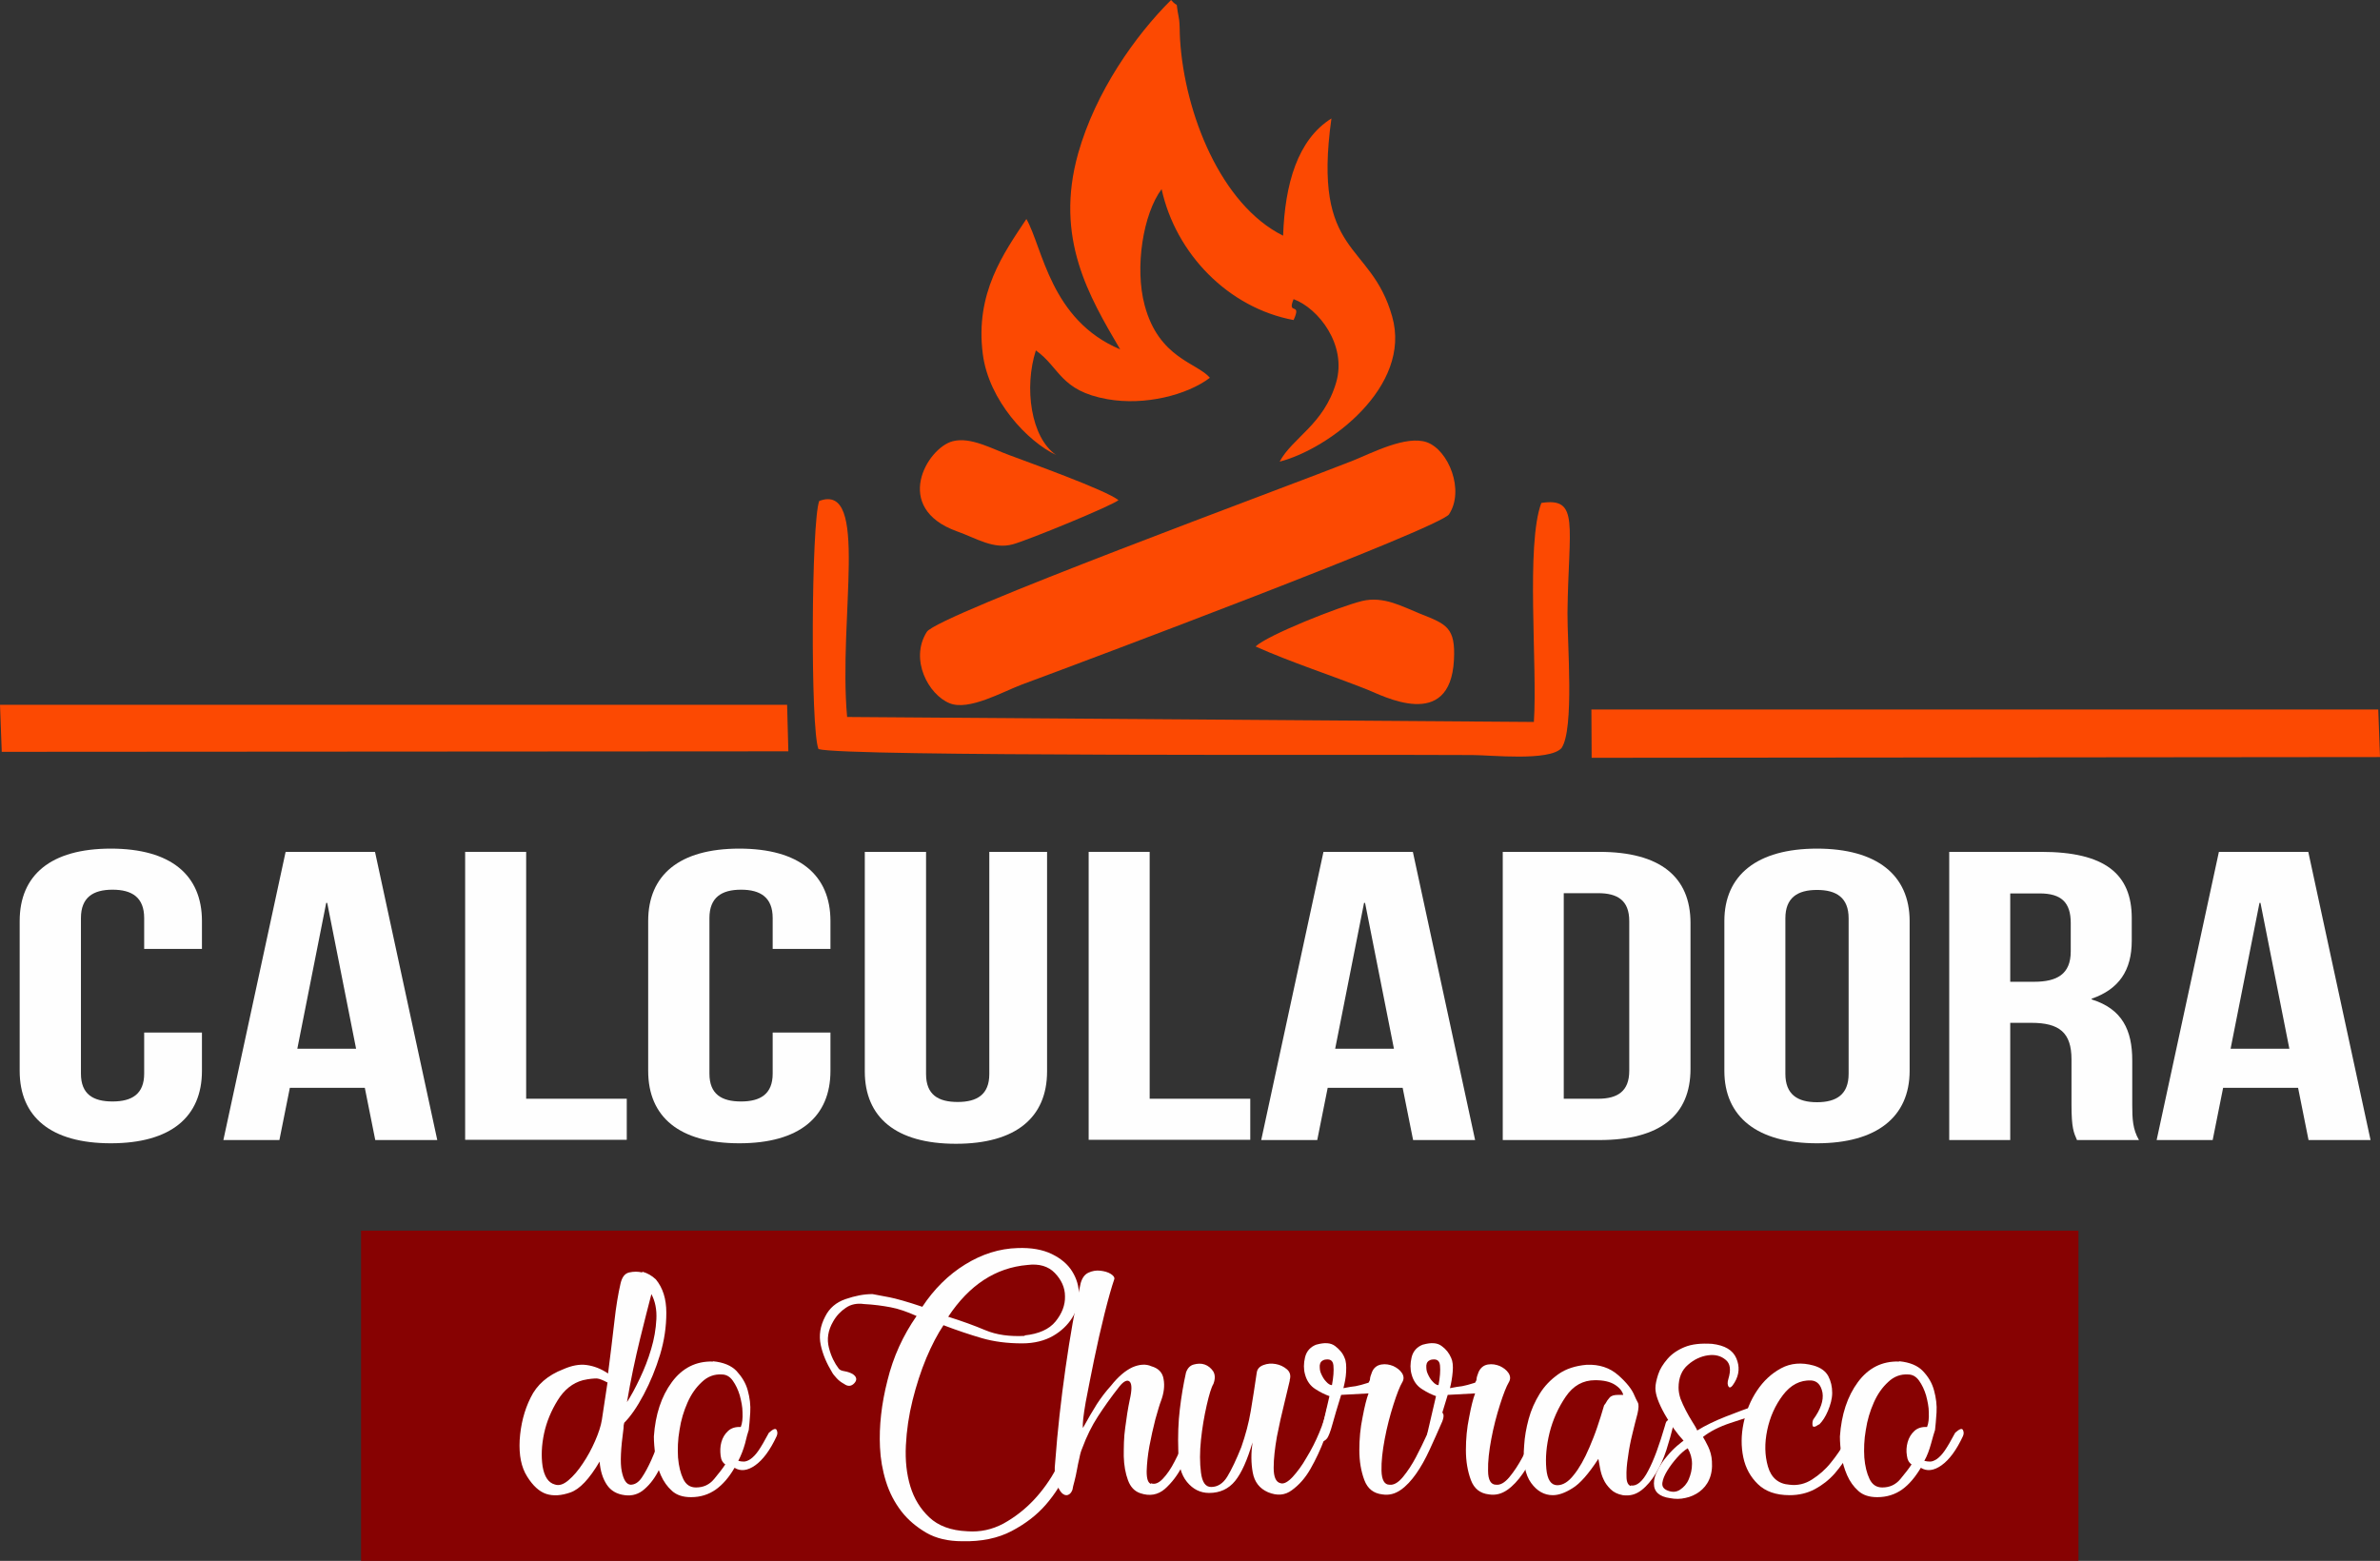 <svg width="311" height="204" viewBox="0 0 311 204" fill="none" xmlns="http://www.w3.org/2000/svg">
<rect x="0" y="0" width="311" height="204" fill="#333333" stroke="none"/>
<path fill-rule="evenodd" clip-rule="evenodd" d="M146.388 45.666C137.245 41.828 136.269 32.395 134.121 28.622C131.16 33.078 127.386 38.315 128.427 46.284C129.208 52.366 134.317 57.733 137.993 59.457C134.707 57.18 133.796 50.675 135.358 45.796C138.514 48.04 138.514 51.065 144.696 52.171C149.61 53.049 155.141 51.618 158.102 49.374C156.41 47.39 151.432 46.837 149.577 39.909C148.243 34.965 149.382 27.939 151.79 24.719C153.644 33.176 160.51 40.234 169.035 41.828C170.174 39.356 168.124 41.307 169.035 39.096C172.289 40.299 176.03 45.08 174.599 49.992C172.972 55.521 168.905 57.18 167.213 60.335C173.655 58.676 184.523 50.545 181.92 41.373C179.122 31.42 171.443 33.664 173.981 15.482C169.555 18.247 167.896 24.069 167.668 30.802C159.534 26.768 154.783 14.799 154.197 5.107C154.132 4.228 154.197 3.155 154.035 2.309C153.514 -0.358 154.165 1.301 153.026 0C148.373 4.619 143.167 11.969 140.889 20.036C137.766 31.127 142.321 38.738 146.356 45.633" fill="#FC4902"/>
<path fill-rule="evenodd" clip-rule="evenodd" d="M189.34 67.23C191.423 64.075 189.275 58.806 186.444 57.798C183.744 56.855 179.286 59.196 176.78 60.205C168.19 63.62 122.474 80.403 121.108 82.582C118.83 86.193 121.335 90.811 124.101 91.917C126.607 92.925 130.999 90.421 133.505 89.478C141.672 86.453 188.169 69.019 189.373 67.198" fill="#FC4902"/>
<path fill-rule="evenodd" clip-rule="evenodd" d="M107.051 65.474C106.01 68.173 105.879 95.3 106.953 97.902C110.305 98.91 177.821 98.585 192.431 98.682C194.741 98.682 202.453 99.528 204.047 97.772C205.739 95.3 204.795 84.013 204.828 80.11C204.958 68.661 206.455 64.953 201.411 65.734C199.361 71.166 200.923 87.071 200.435 94.356L110.695 93.706C109.524 80.696 113.656 63.002 107.051 65.474Z" fill="#FC4902"/>
<path fill-rule="evenodd" clip-rule="evenodd" d="M207.984 99.04L311 98.943L310.772 92.73H207.952L207.984 99.04Z" fill="#FC4902"/>
<path fill-rule="evenodd" clip-rule="evenodd" d="M0.228 98.259L103.016 98.194L102.853 92.112H0L0.228 98.259Z" fill="#FC4902"/>
<path fill-rule="evenodd" clip-rule="evenodd" d="M164.09 84.501C168.58 86.518 173.916 88.242 178.667 90.128C180.652 90.909 189.502 95.658 189.99 86.258C190.218 81.997 189.014 81.574 185.565 80.208C183.287 79.297 180.814 77.866 177.983 78.549C174.957 79.297 165.619 83.005 164.057 84.501" fill="#FC4902"/>
<path fill-rule="evenodd" clip-rule="evenodd" d="M146.161 65.376C144.6 64.075 134.318 60.4 131.91 59.489C129.73 58.709 126.834 57.05 124.491 57.668C121.14 58.546 116.552 66.385 125.044 69.442C127.615 70.353 129.827 71.849 132.365 71.133C134.285 70.613 145.25 66.124 146.194 65.344" fill="#FC4902"/>
<path d="M271.596 160.839H47.18V204H271.596V160.839Z" fill="#870202"/>
<path d="M26.389 134.948V139.957C26.389 145.975 22.322 149.422 14.48 149.422C6.639 149.422 2.571 145.975 2.571 139.957V120.377C2.571 114.36 6.639 110.912 14.48 110.912C22.322 110.912 26.389 114.36 26.389 120.377V124.02H18.84V119.987C18.84 117.287 17.246 116.279 14.708 116.279C12.17 116.279 10.576 117.287 10.576 119.987V140.315C10.576 143.015 12.17 143.958 14.708 143.958C17.246 143.958 18.84 142.982 18.84 140.315V134.948H26.389Z" fill="#FEFEFE"/>
<path d="M57.074 148.999H49.037L47.67 142.169H37.876L36.51 148.999H29.189L37.323 111.335H49.004L57.139 148.999H57.074ZM38.852 137.063H46.531L42.757 118.003H42.627L38.852 137.063Z" fill="#FEFEFE"/>
<path d="M60.782 111.335H68.754V143.6H81.9V148.967H60.782V111.302V111.335Z" fill="#FEFEFE"/>
<path d="M108.517 134.948V139.957C108.517 145.975 104.449 149.422 96.608 149.422C88.766 149.422 84.699 145.975 84.699 139.957V120.377C84.699 114.36 88.766 110.912 96.608 110.912C104.449 110.912 108.517 114.36 108.517 120.377V124.02H100.968V119.987C100.968 117.287 99.373 116.279 96.835 116.279C94.297 116.279 92.703 117.287 92.703 119.987V140.315C92.703 143.015 94.297 143.958 96.835 143.958C99.373 143.958 100.968 142.982 100.968 140.315V134.948H108.517Z" fill="#FEFEFE"/>
<path d="M121.01 111.335V140.38C121.01 143.08 122.604 144.023 125.142 144.023C127.68 144.023 129.274 143.047 129.274 140.38V111.335H136.823V140.022C136.823 146.04 132.756 149.487 124.914 149.487C117.073 149.487 113.005 146.04 113.005 140.022V111.335H120.977H121.01Z" fill="#FEFEFE"/>
<path d="M142.258 111.335H150.23V143.6H163.375V148.967H142.258V111.302V111.335Z" fill="#FEFEFE"/>
<path d="M192.691 148.999H184.654L183.288 142.169H173.494L172.127 148.999H164.806L172.941 111.335H184.622L192.756 148.999H192.691ZM174.47 137.063H182.149L178.375 118.003H178.244L174.47 137.063Z" fill="#FEFEFE"/>
<path d="M196.369 111.335H208.993C216.965 111.335 220.902 114.62 220.902 120.637V139.697C220.902 145.714 216.998 148.999 208.993 148.999H196.369V111.335ZM204.34 116.702V143.6H208.831C211.369 143.6 212.898 142.624 212.898 139.957V120.377C212.898 117.677 211.369 116.734 208.831 116.734H204.34V116.702Z" fill="#FEFEFE"/>
<path d="M225.327 120.377C225.327 114.36 229.622 110.912 237.431 110.912C245.24 110.912 249.536 114.36 249.536 120.377V139.957C249.536 145.975 245.24 149.422 237.431 149.422C229.622 149.422 225.327 145.975 225.327 139.957V120.377ZM233.299 140.348C233.299 143.047 234.893 144.055 237.431 144.055C239.969 144.055 241.564 143.047 241.564 140.348V120.019C241.564 117.32 239.969 116.311 237.431 116.311C234.893 116.311 233.299 117.32 233.299 120.019V140.348Z" fill="#FEFEFE"/>
<path d="M271.403 148.999C270.98 148.024 270.687 147.438 270.687 144.381V138.461C270.687 134.948 269.092 133.68 265.448 133.68H262.682V148.999H254.71V111.335H266.75C275.014 111.335 278.561 114.197 278.561 119.987V122.946C278.561 126.817 276.901 129.289 273.322 130.525V130.622C277.324 131.858 278.626 134.656 278.626 138.591V144.413C278.626 146.235 278.691 147.601 279.505 148.999H271.37H271.403ZM262.682 116.734V128.313H265.806C268.767 128.313 270.589 127.337 270.589 124.345V120.637C270.589 117.938 269.353 116.767 266.522 116.767H262.682V116.734Z" fill="#FEFEFE"/>
<path d="M309.699 148.999H301.662L300.295 142.169H290.501L289.135 148.999H281.813L289.948 111.335H301.629L309.764 148.999H309.699ZM291.477 137.063H299.156L295.382 118.003H295.252L291.477 137.063Z" fill="#FEFEFE"/>
<path d="M83.948 166.205C84.631 166.401 85.184 166.726 85.705 167.214C86.616 168.32 87.071 169.751 87.071 171.572C87.071 173.394 86.811 175.182 86.258 177.036C85.705 178.858 84.989 180.614 84.11 182.273C83.232 183.932 82.386 185.135 81.572 185.948C81.507 186.144 81.475 186.371 81.475 186.697C81.117 189.331 81.019 191.185 81.247 192.291C81.475 193.397 81.833 193.982 82.386 194.047C82.939 194.047 83.427 193.755 83.85 193.137C84.273 192.519 84.696 191.738 85.119 190.795C85.542 189.852 85.932 188.811 86.258 187.672C86.583 186.534 86.941 185.461 87.299 184.42C87.527 183.574 87.852 183.151 88.275 183.151C88.698 183.151 88.731 183.704 88.503 184.81C88.21 185.916 87.852 187.119 87.494 188.42C87.136 189.721 86.681 190.925 86.16 191.998C85.64 193.072 84.989 193.95 84.24 194.6C83.492 195.283 82.614 195.543 81.637 195.413C80.596 195.283 79.815 194.828 79.295 194.047C78.774 193.267 78.449 192.258 78.351 191.022C77.017 193.299 75.748 194.633 74.544 195.056C73.34 195.478 72.299 195.543 71.388 195.251C70.477 194.958 69.631 194.177 68.882 192.974C68.102 191.738 67.809 190.177 67.906 188.225C68.037 186.209 68.492 184.355 69.338 182.663C70.151 180.972 71.583 179.736 73.6 178.955C74.707 178.468 75.715 178.272 76.659 178.403C77.603 178.533 78.546 178.89 79.457 179.508C79.75 177.134 80.043 174.89 80.271 172.808C80.499 170.726 80.791 169.035 81.084 167.767C81.279 166.921 81.637 166.433 82.223 166.303C82.809 166.173 83.362 166.173 83.915 166.303L83.948 166.205ZM79.36 180.679C78.807 180.387 78.351 180.191 77.993 180.159C77.635 180.159 77.017 180.191 76.171 180.387C74.837 180.744 73.731 181.623 72.885 182.989C72.039 184.355 71.42 185.818 71.095 187.347C70.77 188.876 70.705 190.307 70.9 191.64C71.128 192.974 71.648 193.787 72.494 194.015C73.047 194.21 73.633 194.015 74.284 193.462C74.934 192.909 75.553 192.193 76.171 191.25C76.789 190.339 77.31 189.364 77.765 188.323C78.221 187.282 78.514 186.371 78.644 185.591L79.392 180.647L79.36 180.679ZM81.93 183.249C82.483 182.403 83.037 181.362 83.622 180.126C84.208 178.89 84.696 177.654 85.086 176.321C85.477 175.02 85.705 173.719 85.77 172.418C85.835 171.149 85.607 170.043 85.119 169.133C84.761 170.531 84.24 172.515 83.622 175.052C83.004 177.589 82.418 180.322 81.93 183.249Z" fill="#FEFEFE"/>
<path d="M93.188 177.915C94.522 178.045 95.563 178.467 96.246 179.183C96.93 179.931 97.45 180.744 97.711 181.72C97.971 182.663 98.101 183.639 98.036 184.615C97.971 185.591 97.906 186.371 97.841 186.892C97.711 187.249 97.548 187.867 97.353 188.681C97.125 189.494 96.832 190.242 96.474 190.925C96.702 190.99 96.962 191.022 97.19 191.022C97.418 191.022 97.743 190.925 98.069 190.697C98.394 190.469 98.752 190.112 99.11 189.591C99.468 189.071 99.923 188.29 100.476 187.249C101.03 186.762 101.355 186.631 101.485 186.892C101.615 187.152 101.615 187.412 101.485 187.705C100.639 189.526 99.695 190.795 98.687 191.51C97.678 192.226 96.767 192.323 95.986 191.835C95.27 193.071 94.457 194.015 93.546 194.665C92.635 195.316 91.561 195.673 90.292 195.673C89.251 195.673 88.437 195.413 87.819 194.86C87.201 194.307 86.713 193.624 86.355 192.811C85.997 191.998 85.737 191.12 85.639 190.209C85.509 189.298 85.444 188.453 85.444 187.737C85.639 184.875 86.42 182.501 87.787 180.647C89.153 178.793 90.943 177.882 93.155 177.947L93.188 177.915ZM94.75 191.38C94.457 191.185 94.229 190.827 94.164 190.242C94.099 189.656 94.099 189.071 94.262 188.485C94.424 187.9 94.717 187.412 95.14 187.022C95.563 186.631 96.116 186.469 96.8 186.501C96.995 186.013 97.06 185.395 97.027 184.615C97.027 183.867 96.865 183.119 96.669 182.371C96.442 181.622 96.149 181.004 95.758 180.452C95.368 179.899 94.88 179.638 94.327 179.638C93.351 179.573 92.472 179.899 91.724 180.614C90.943 181.33 90.325 182.208 89.837 183.314C89.348 184.42 88.99 185.591 88.795 186.892C88.567 188.16 88.535 189.396 88.6 190.502C88.698 191.64 88.925 192.551 89.283 193.299C89.641 194.047 90.194 194.405 90.943 194.405C91.919 194.405 92.7 194.047 93.318 193.299C93.936 192.551 94.424 191.933 94.782 191.38H94.75Z" fill="#FEFEFE"/>
<path d="M114.013 169.133C114.697 169.263 115.445 169.393 116.258 169.556C117.072 169.718 118.504 170.108 120.521 170.791C122.05 168.482 123.905 166.628 126.117 165.262C128.33 163.896 130.608 163.181 132.983 163.115C134.74 163.05 136.237 163.311 137.441 163.896C138.645 164.482 139.523 165.23 140.109 166.173C140.695 167.116 140.987 168.124 140.987 169.198C140.987 170.271 140.695 171.279 140.109 172.223C139.523 173.166 138.677 173.979 137.603 174.597C136.53 175.215 135.163 175.573 133.569 175.573C131.616 175.573 129.859 175.345 128.298 174.89C126.736 174.434 125.076 173.881 123.287 173.198C122.506 174.369 121.757 175.8 121.042 177.492C120.326 179.216 119.74 181.037 119.252 182.989C118.764 184.94 118.471 186.924 118.373 188.908C118.276 190.892 118.471 192.681 118.959 194.275C119.447 195.869 120.261 197.202 121.432 198.308C122.603 199.414 124.23 200.032 126.378 200.13C128.102 200.26 129.664 199.902 131.128 199.121C132.593 198.308 133.894 197.3 135.065 196.064C136.237 194.828 137.213 193.429 138.059 191.901C138.872 190.372 139.523 188.973 139.946 187.672C140.076 186.989 140.304 186.729 140.629 186.859C140.955 186.989 141.052 187.314 140.857 187.867C140.597 189.136 140.141 190.6 139.491 192.161C138.807 193.755 137.896 195.218 136.692 196.617C135.488 198.015 133.992 199.154 132.202 200.097C130.413 201.04 128.232 201.496 125.727 201.431C123.905 201.431 122.343 201.073 121.042 200.325C119.773 199.577 118.666 198.666 117.788 197.527C116.909 196.389 116.226 195.088 115.77 193.624C115.315 192.161 115.055 190.665 114.989 189.136C114.859 186.404 115.185 183.476 115.966 180.419C116.714 177.362 117.983 174.564 119.773 171.995C118.536 171.442 117.43 171.052 116.389 170.857C115.347 170.661 114.176 170.499 112.907 170.434C111.996 170.304 111.182 170.466 110.532 170.922C109.848 171.377 109.295 171.962 108.872 172.711C108.189 173.881 108.026 175.02 108.319 176.158C108.612 177.297 109.067 178.175 109.588 178.858C109.718 179.053 109.979 179.151 110.369 179.216C110.759 179.281 111.117 179.411 111.41 179.573C111.963 179.931 112.028 180.354 111.638 180.777C111.248 181.2 110.792 181.232 110.304 180.874C109.946 180.679 109.621 180.452 109.328 180.126C109.035 179.801 108.84 179.573 108.742 179.378C108.026 178.207 107.506 177.004 107.245 175.768C106.985 174.532 107.18 173.296 107.831 172.06C108.384 170.954 109.263 170.206 110.499 169.783C111.736 169.36 112.874 169.133 113.981 169.133H114.013ZM133.894 174.532C135.716 174.337 137.083 173.751 137.929 172.711C138.775 171.67 139.198 170.564 139.165 169.425C139.165 168.255 138.677 167.246 137.831 166.368C136.985 165.49 135.781 165.132 134.252 165.327C130.087 165.685 126.638 167.962 123.905 172.093C125.662 172.645 127.289 173.231 128.753 173.849C130.217 174.467 131.942 174.695 133.894 174.597V174.532Z" fill="#FEFEFE"/>
<path d="M150.391 193.852C150.879 194.047 151.399 193.852 151.952 193.266C152.506 192.681 153.026 191.933 153.514 190.957C154.002 190.014 154.49 188.973 154.946 187.835C155.401 186.696 155.792 185.655 156.085 184.68C156.215 184.192 156.443 183.997 156.768 184.029C157.093 184.094 157.191 184.322 156.996 184.777C156.801 185.33 156.508 186.273 156.117 187.574C155.727 188.875 155.206 190.177 154.555 191.478C153.905 192.779 153.124 193.787 152.213 194.6C151.302 195.381 150.228 195.576 148.991 195.153C148.243 194.893 147.722 194.34 147.397 193.462C147.072 192.583 146.876 191.543 146.844 190.339C146.844 189.136 146.844 187.9 147.039 186.566C147.202 185.265 147.397 184.029 147.625 182.956C147.918 181.687 147.918 180.874 147.625 180.581C147.332 180.289 146.844 180.484 146.258 181.232C145.152 182.631 144.241 183.932 143.46 185.135C142.679 186.338 141.996 187.705 141.41 189.298C141.28 189.591 141.15 190.014 141.052 190.534C140.922 191.055 140.824 191.575 140.727 192.096C140.629 192.616 140.532 193.104 140.401 193.592C140.271 194.08 140.174 194.437 140.141 194.698C140.011 195.055 139.816 195.283 139.555 195.381C139.295 195.478 139.002 195.381 138.742 195.12C138.482 194.86 138.221 194.372 138.026 193.689C137.798 193.006 137.766 192.096 137.896 190.957C138.189 186.989 138.644 182.956 139.23 178.825C139.816 174.694 140.466 170.986 141.215 167.701C141.41 167.018 141.735 166.563 142.224 166.335C142.712 166.108 143.232 166.01 143.785 166.075C144.338 166.14 144.794 166.27 145.152 166.498C145.51 166.726 145.673 166.953 145.607 167.181C145.25 168.222 144.827 169.718 144.338 171.669C143.85 173.621 143.395 175.638 142.972 177.687C142.549 179.736 142.191 181.59 141.866 183.281C141.573 184.972 141.443 186.078 141.508 186.631C142.191 185.395 142.777 184.387 143.33 183.509C143.883 182.663 144.501 181.85 145.152 181.134C146.128 179.898 147.072 179.118 147.983 178.695C148.894 178.305 149.74 178.24 150.456 178.565C151.367 178.825 151.92 179.378 152.05 180.256C152.213 181.134 152.083 182.078 151.725 183.053C151.529 183.541 151.302 184.354 150.976 185.493C150.683 186.631 150.423 187.802 150.195 189.006C149.968 190.242 149.87 191.315 149.837 192.291C149.837 193.266 150 193.819 150.423 193.949L150.391 193.852Z" fill="#FEFEFE"/>
<path d="M168.548 180.387C168.418 180.939 168.19 181.915 167.832 183.379C167.474 184.81 167.149 186.274 166.856 187.77C166.595 189.266 166.433 190.632 166.433 191.836C166.433 193.039 166.726 193.722 167.344 193.852C167.767 193.982 168.287 193.689 168.906 193.039C169.524 192.356 170.142 191.543 170.728 190.502C171.346 189.494 171.899 188.42 172.387 187.249C172.875 186.079 173.201 185.038 173.396 184.127C173.591 183.639 173.851 183.411 174.209 183.476C174.567 183.542 174.632 183.867 174.405 184.485C174.047 185.461 173.591 186.664 173.071 188.063C172.55 189.461 171.932 190.762 171.248 191.966C170.565 193.169 169.752 194.08 168.808 194.763C167.897 195.446 166.856 195.511 165.684 195.023C164.578 194.535 163.927 193.689 163.7 192.454C163.472 191.218 163.472 189.917 163.667 188.518C162.984 190.827 162.235 192.519 161.389 193.559C160.543 194.6 159.405 195.121 158.005 195.121C156.834 195.121 155.89 194.633 155.11 193.69C154.329 192.746 153.971 191.38 153.971 189.624C153.906 187.672 153.971 185.851 154.166 184.225C154.361 182.566 154.621 180.972 154.979 179.378C155.175 178.825 155.5 178.468 155.988 178.337C156.476 178.207 156.964 178.175 157.42 178.337C157.875 178.5 158.233 178.793 158.526 179.216C158.786 179.638 158.819 180.191 158.559 180.874C158.298 181.297 158.005 182.241 157.68 183.672C157.355 185.103 157.094 186.631 156.932 188.193C156.769 189.754 156.769 191.185 156.932 192.454C157.094 193.722 157.517 194.34 158.266 194.34C159.112 194.34 159.828 193.885 160.381 192.974C160.934 192.063 161.552 190.762 162.203 189.136C162.756 187.542 163.179 185.981 163.439 184.42C163.7 182.858 163.96 181.2 164.22 179.411C164.285 178.923 164.578 178.598 165.099 178.403C165.619 178.207 166.14 178.175 166.693 178.272C167.246 178.37 167.734 178.598 168.157 178.955C168.58 179.313 168.71 179.801 168.515 180.419L168.548 180.387Z" fill="#FEFEFE"/>
<path d="M172.03 175.735C173.072 175.442 173.885 175.475 174.471 175.93C175.056 176.386 175.479 176.873 175.707 177.491C175.902 177.914 175.935 178.5 175.902 179.28C175.87 180.061 175.707 180.776 175.545 181.427C176.228 181.297 176.748 181.199 177.139 181.167C177.529 181.102 178.115 180.939 178.831 180.711C178.961 180.516 179.026 180.354 179.026 180.191C179.026 180.028 179.124 179.736 179.286 179.313C179.514 178.76 179.937 178.435 180.49 178.337C181.043 178.239 181.564 178.337 182.052 178.532C182.54 178.76 182.931 179.053 183.191 179.443C183.451 179.833 183.484 180.256 183.224 180.679C182.931 181.167 182.54 182.143 182.085 183.574C181.629 185.005 181.239 186.501 180.946 188.062C180.653 189.623 180.49 191.022 180.523 192.225C180.555 193.429 180.913 194.047 181.564 194.047C182.117 194.112 182.703 193.787 183.321 193.039C183.939 192.291 184.492 191.445 185.013 190.469C185.534 189.493 185.989 188.518 186.445 187.542C186.868 186.566 187.193 185.883 187.356 185.525C187.649 184.745 187.974 184.419 188.332 184.549C188.69 184.68 188.722 185.102 188.462 185.785C187.909 187.054 187.356 188.29 186.803 189.493C186.25 190.697 185.664 191.738 185.046 192.616C184.427 193.494 183.777 194.21 183.028 194.73C182.28 195.25 181.499 195.445 180.653 195.315C179.482 195.185 178.701 194.567 178.278 193.429C177.855 192.291 177.627 190.989 177.627 189.526C177.627 188.062 177.757 186.631 178.05 185.232C178.31 183.834 178.571 182.793 178.831 182.11L175.252 182.305C174.764 183.899 174.373 185.167 174.113 186.143C173.853 187.119 173.592 187.737 173.43 187.965C173.234 188.225 173.007 188.355 172.746 188.42C172.486 188.485 172.421 188.095 172.616 187.217L173.722 182.468C173.169 182.273 172.551 181.98 171.9 181.557C171.217 181.134 170.761 180.484 170.534 179.638C170.338 178.955 170.338 178.207 170.534 177.394C170.729 176.581 171.249 175.995 172.095 175.702L172.03 175.735ZM174.048 181.037C174.243 179.996 174.308 179.15 174.243 178.467C174.178 177.784 173.787 177.556 173.039 177.719C172.681 177.849 172.486 178.077 172.453 178.467C172.453 178.825 172.453 179.183 172.649 179.573C172.811 179.931 173.007 180.289 173.299 180.581C173.56 180.874 173.82 181.037 174.08 181.037H174.048Z" fill="#FEFEFE"/>
<path d="M185.956 175.735C186.997 175.442 187.811 175.475 188.397 175.93C188.982 176.353 189.373 176.873 189.633 177.491C189.828 177.914 189.893 178.5 189.828 179.28C189.763 180.061 189.633 180.776 189.47 181.427C190.154 181.297 190.674 181.199 191.065 181.167C191.455 181.102 192.041 180.939 192.757 180.711C192.887 180.516 192.952 180.354 192.952 180.191C192.952 180.028 193.049 179.736 193.212 179.313C193.472 178.76 193.863 178.435 194.416 178.337C194.969 178.239 195.49 178.337 195.978 178.532C196.466 178.76 196.856 179.053 197.117 179.443C197.377 179.833 197.41 180.256 197.149 180.679C196.856 181.167 196.466 182.143 196.01 183.574C195.555 185.005 195.164 186.501 194.872 188.062C194.579 189.623 194.416 191.022 194.449 192.225C194.449 193.461 194.839 194.047 195.49 194.047C196.043 194.112 196.629 193.787 197.247 193.039C197.865 192.291 198.418 191.445 198.939 190.469C199.459 189.493 199.948 188.518 200.371 187.542C200.794 186.566 201.119 185.883 201.282 185.525C201.574 184.745 201.9 184.419 202.258 184.549C202.583 184.712 202.648 185.102 202.388 185.785C201.835 187.054 201.282 188.29 200.728 189.493C200.175 190.697 199.59 191.738 198.971 192.616C198.353 193.494 197.702 194.21 196.954 194.73C196.206 195.25 195.425 195.445 194.579 195.315C193.407 195.185 192.626 194.567 192.203 193.429C191.78 192.291 191.553 190.989 191.553 189.526C191.553 188.062 191.683 186.631 191.976 185.232C192.236 183.834 192.496 182.793 192.757 182.11L189.177 182.305C188.689 183.899 188.299 185.167 188.039 186.143C187.778 187.119 187.551 187.737 187.355 187.965C187.16 188.192 186.932 188.355 186.672 188.42C186.412 188.485 186.347 188.095 186.542 187.217L187.648 182.468C187.095 182.273 186.477 181.98 185.826 181.557C185.143 181.134 184.687 180.484 184.459 179.638C184.264 178.955 184.264 178.207 184.459 177.394C184.655 176.581 185.175 175.995 186.021 175.702L185.956 175.735ZM187.974 181.037C188.169 179.996 188.234 179.15 188.169 178.467C188.104 177.784 187.713 177.556 186.965 177.719C186.607 177.849 186.412 178.077 186.379 178.467C186.379 178.825 186.379 179.183 186.574 179.573C186.737 179.931 186.932 180.289 187.225 180.581C187.485 180.874 187.746 181.037 188.006 181.037H187.974Z" fill="#FEFEFE"/>
<path d="M213.093 194.144C213.874 194.275 214.655 193.624 215.371 192.225C216.12 190.827 216.835 188.843 217.584 186.273C217.649 185.981 217.746 185.753 217.844 185.688C217.974 185.59 218.104 185.558 218.202 185.558C218.625 185.558 218.788 185.818 218.657 186.306C218.397 187.347 218.104 188.42 217.746 189.526C217.389 190.632 216.933 191.64 216.38 192.551C215.827 193.461 215.208 194.21 214.493 194.762C213.777 195.315 212.996 195.543 212.052 195.413C211.369 195.283 210.848 195.023 210.458 194.632C210.067 194.242 209.742 193.819 209.547 193.364C209.319 192.909 209.189 192.421 209.091 191.933C208.994 191.445 208.929 191.022 208.864 190.664C207.595 192.616 206.456 193.917 205.48 194.502C204.503 195.12 203.657 195.413 202.909 195.413C201.803 195.413 200.859 194.893 200.078 193.819C199.297 192.746 198.972 191.12 199.167 188.908C199.232 187.802 199.427 186.664 199.753 185.46C200.078 184.257 200.566 183.183 201.185 182.175C201.803 181.167 202.616 180.321 203.625 179.606C204.634 178.89 205.87 178.5 207.334 178.37C208.994 178.305 210.36 178.76 211.467 179.736C212.573 180.711 213.256 181.59 213.582 182.403C213.712 182.696 213.842 182.988 214.005 183.281C214.167 183.541 214.135 184.062 213.972 184.777C213.777 185.46 213.582 186.306 213.321 187.347C213.061 188.387 212.866 189.396 212.736 190.404C212.573 191.412 212.508 192.291 212.54 193.006C212.54 193.722 212.768 194.144 213.126 194.21L213.093 194.144ZM209.807 183.411C209.937 183.151 210.1 182.923 210.328 182.663C210.556 182.403 210.913 182.305 211.467 182.305H212.117C211.987 181.817 211.629 181.362 211.011 180.972C210.393 180.581 209.547 180.386 208.441 180.386C206.846 180.386 205.577 181.102 204.601 182.533C203.625 183.964 202.909 185.558 202.486 187.249C202.063 188.973 201.933 190.534 202.063 191.965C202.193 193.396 202.681 194.112 203.495 194.112C204.243 194.112 204.959 193.657 205.642 192.778C206.358 191.9 207.041 190.697 207.692 189.168C208.05 188.322 208.408 187.444 208.701 186.566C208.994 185.688 209.319 184.712 209.612 183.671L209.807 183.411Z" fill="#FEFEFE"/>
<path d="M229.949 184.712C228.843 185.07 227.574 185.525 226.11 185.981C224.646 186.468 223.442 187.086 222.531 187.802C222.726 188.095 222.954 188.55 223.214 189.071C223.474 189.623 223.669 190.274 223.702 190.99C223.767 191.9 223.637 192.713 223.344 193.364C223.051 194.047 222.596 194.567 222.075 194.958C221.554 195.348 220.904 195.641 220.253 195.771C219.57 195.933 218.919 195.933 218.236 195.803C216.836 195.608 216.121 194.99 216.121 193.884C216.121 193.331 216.283 192.746 216.641 192.095C216.967 191.445 217.357 190.859 217.845 190.307C218.301 189.754 218.756 189.298 219.179 188.94C219.602 188.583 219.895 188.355 219.993 188.29C219.147 187.379 218.301 186.208 217.52 184.81C216.739 183.411 216.316 182.273 216.316 181.427C216.316 180.939 216.446 180.354 216.674 179.638C216.902 178.923 217.325 178.272 217.878 177.622C218.431 176.971 219.179 176.451 220.123 176.06C221.066 175.67 222.27 175.54 223.735 175.637C225.394 175.833 226.435 176.451 226.891 177.524C227.346 178.597 227.281 179.638 226.663 180.679C226.305 181.297 226.045 181.46 225.882 181.232C225.719 181.004 225.719 180.646 225.85 180.224C226.207 179.053 226.11 178.207 225.492 177.719C224.873 177.199 224.125 177.004 223.181 177.134C222.27 177.264 221.392 177.654 220.578 178.37C219.765 179.053 219.342 180.061 219.342 181.362C219.342 181.85 219.439 182.338 219.602 182.826C219.797 183.314 220.025 183.834 220.285 184.322C220.546 184.842 220.839 185.33 221.099 185.753C221.359 186.176 221.62 186.566 221.782 186.956C222.889 186.273 224.125 185.688 225.524 185.135C226.923 184.582 228.257 184.094 229.461 183.671C230.014 183.476 230.307 183.574 230.34 183.932C230.34 184.289 230.242 184.549 229.917 184.647L229.949 184.712ZM220.513 189.298C220.09 189.558 219.635 189.949 219.147 190.502C218.659 191.055 218.236 191.608 217.878 192.193C217.52 192.778 217.292 193.299 217.227 193.787C217.162 194.275 217.39 194.6 217.878 194.795C218.496 195.055 219.049 195.023 219.537 194.697C220.025 194.372 220.416 193.949 220.676 193.331C220.936 192.713 221.099 192.063 221.099 191.315C221.099 190.567 220.904 189.916 220.546 189.298H220.513Z" fill="#FEFEFE"/>
<path d="M237.66 186.176C237.172 186.534 236.879 186.566 236.846 186.273C236.814 185.981 236.846 185.72 236.944 185.525C237.92 184.192 238.311 183.021 238.148 182.012C237.953 181.004 237.465 180.484 236.684 180.419C235.219 180.354 233.983 181.004 232.974 182.338C231.966 183.671 231.282 185.2 230.924 186.924C230.566 188.648 230.599 190.209 231.022 191.673C231.445 193.136 232.389 193.949 233.853 194.047C234.894 194.177 235.87 193.949 236.781 193.364C237.692 192.778 238.538 192.063 239.254 191.152C239.97 190.274 240.621 189.331 241.141 188.355C241.662 187.379 242.052 186.599 242.28 185.981C242.41 185.623 242.671 185.525 243.061 185.753C243.452 185.981 243.517 186.241 243.191 186.534C242.833 187.574 242.345 188.615 241.76 189.689C241.174 190.762 240.491 191.705 239.742 192.583C238.994 193.429 238.115 194.112 237.139 194.632C236.163 195.153 235.057 195.413 233.853 195.413C232.063 195.413 230.697 194.925 229.72 193.982C228.744 193.039 228.094 191.868 227.801 190.469C227.508 189.071 227.508 187.574 227.833 186.013C228.159 184.452 228.744 183.021 229.59 181.752C230.436 180.484 231.477 179.508 232.746 178.825C234.015 178.142 235.447 178.044 236.976 178.467C237.888 178.727 238.538 179.183 238.896 179.833C239.254 180.516 239.417 181.232 239.417 182.045C239.417 182.826 239.189 183.606 238.864 184.387C238.538 185.167 238.148 185.753 237.725 186.176H237.66Z" fill="#FEFEFE"/>
<path d="M248.202 177.914C249.536 178.044 250.578 178.467 251.261 179.183C251.977 179.931 252.465 180.744 252.725 181.72C252.985 182.663 253.116 183.639 253.051 184.615C252.985 185.59 252.92 186.371 252.855 186.891C252.725 187.249 252.563 187.867 252.335 188.68C252.107 189.493 251.847 190.241 251.456 190.925C251.717 190.99 251.944 191.022 252.205 191.022C252.465 191.022 252.725 190.925 253.083 190.697C253.408 190.469 253.766 190.111 254.124 189.591C254.482 189.071 254.938 188.29 255.491 187.249C256.044 186.761 256.369 186.631 256.5 186.891C256.63 187.152 256.63 187.412 256.5 187.704C255.654 189.526 254.71 190.794 253.701 191.51C252.693 192.226 251.782 192.323 251.001 191.835C250.252 193.071 249.471 194.014 248.56 194.665C247.649 195.315 246.575 195.673 245.306 195.673C244.265 195.673 243.452 195.413 242.834 194.86C242.215 194.307 241.727 193.624 241.369 192.811C241.011 191.998 240.751 191.12 240.621 190.209C240.491 189.298 240.426 188.453 240.426 187.737C240.621 184.875 241.402 182.5 242.769 180.646C244.135 178.792 245.925 177.882 248.137 177.947L248.202 177.914ZM249.764 191.38C249.471 191.185 249.244 190.827 249.179 190.241C249.081 189.656 249.113 189.071 249.276 188.485C249.439 187.9 249.732 187.412 250.155 187.021C250.578 186.631 251.131 186.469 251.814 186.501C252.009 186.013 252.074 185.395 252.042 184.615C252.042 183.866 251.879 183.118 251.684 182.37C251.456 181.622 251.163 181.004 250.773 180.451C250.382 179.898 249.894 179.638 249.341 179.638C248.365 179.573 247.487 179.898 246.738 180.614C245.957 181.329 245.339 182.208 244.851 183.314C244.363 184.419 244.005 185.59 243.81 186.891C243.582 188.16 243.549 189.396 243.615 190.502C243.712 191.64 243.94 192.551 244.298 193.299C244.656 194.047 245.209 194.405 245.957 194.405C246.933 194.405 247.714 194.047 248.333 193.299C248.951 192.551 249.439 191.933 249.797 191.38H249.764Z" fill="#FEFEFE"/>
</svg>
